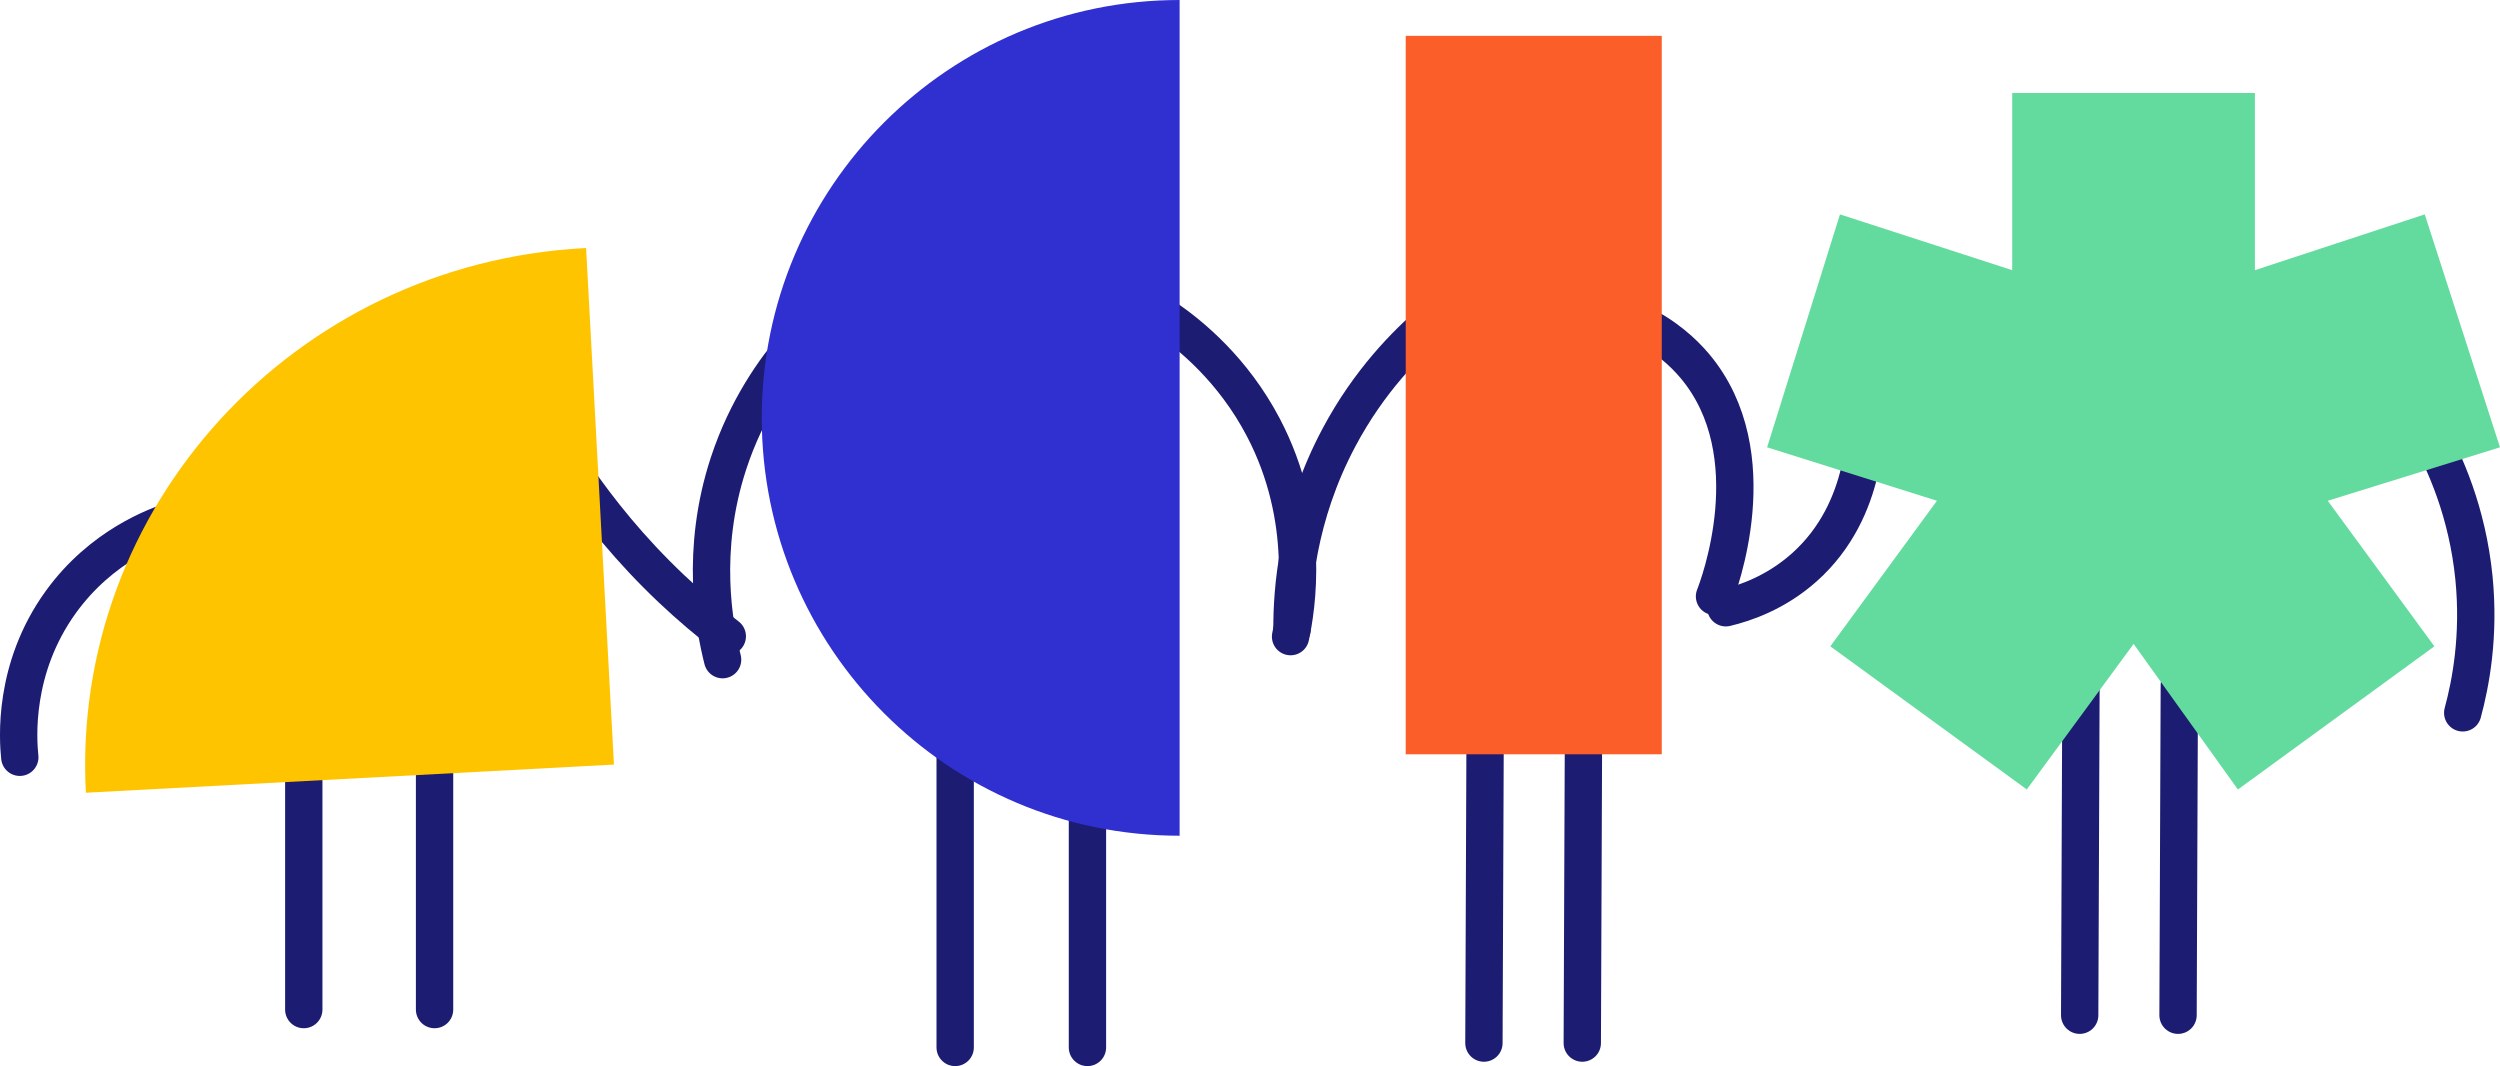 <?xml version="1.0" encoding="UTF-8"?>
<svg id="Calque_1" data-name="Calque 1" xmlns="http://www.w3.org/2000/svg" viewBox="0 0 468.69 199.87">
  <defs>
    <style>
      .cls-1 {
        fill: none;
        stroke: #1c1c73;
        stroke-linecap: round;
        stroke-linejoin: round;
        stroke-width: 7px;
      }

      .cls-2 {
        fill: #64db9e;
      }

      .cls-2, .cls-3, .cls-4, .cls-5 {
        stroke-width: 0px;
      }

      .cls-3 {
        fill: #3030d1;
      }

      .cls-4 {
        fill: #ffc400;
      }

      .cls-5 {
        fill: #fc5e29;
      }
    </style>
  </defs>
  <path class="cls-1" d="m278.44,133.64c-.08,20.64-.16,41.27-.24,61.91"/>
  <path class="cls-1" d="m296.88,133.64c-.08,20.64-.16,41.27-.24,61.91"/>
  <path class="cls-1" d="m390.13,128.42c-.08,20.64-.16,41.27-.24,61.91"/>
  <path class="cls-1" d="m408.57,128.42c-.08,20.64-.16,41.27-.24,61.91"/>
  <line class="cls-1" x1="81.47" y1="131.55" x2="81.47" y2="189.27"/>
  <line class="cls-1" x1="56.95" y1="131.55" x2="56.95" y2="189.27"/>
  <line class="cls-1" x1="203.87" y1="128.99" x2="203.87" y2="196.37"/>
  <line class="cls-1" x1="179.07" y1="128.99" x2="179.07" y2="196.37"/>
  <path class="cls-1" d="m107.79,89.16c4.47,6.53,10.37,13.9,18.07,21.2,3.57,3.38,7.11,6.34,10.49,8.93"/>
  <path class="cls-1" d="m149.09,64.76c-3.79,4.41-9.11,11.77-12.5,22.09-5.38,16.39-2.7,30.57-1.12,36.82"/>
  <path class="cls-1" d="m218.68,59.7c4.57,3.17,12.46,9.58,18.14,20.38,9.12,17.36,6.23,34.12,5.13,39.27"/>
  <path class="cls-1" d="m32.83,97.45c-3.56,1.12-13.81,4.88-21.42,15.4-9.04,12.5-8.04,25.82-7.7,29.12"/>
  <path class="cls-4" d="m109.87,46.5l-.38.02c-54.46,2.94-96.27,48.65-93.39,102.1,0,0,57.69-3.06,99-5.28l-5.22-96.85h0Z"/>
  <path class="cls-3" d="m142.81,78.34c0,43.26,35.07,78.34,78.34,78.34V0c-43.26,0-78.34,35.07-78.34,78.34"/>
  <path class="cls-1" d="m306.7,60.26c5.48,2.58,8.93,5.85,11.05,8.37,13.9,16.56,4.33,41.54,3.68,43.18"/>
  <path class="cls-1" d="m268.51,60.26c-4.89,4.18-11.87,11.22-17.45,21.69-7.97,14.92-8.88,28.89-8.84,36.06"/>
  <path class="cls-1" d="m349.66,76.67c.15,2.45.86,18.74-11.38,29.68-5.35,4.78-11.15,6.73-14.73,7.59"/>
  <path class="cls-1" d="m455.36,81.31c2.94,5.3,7.22,14.65,8.45,27.07,1.07,10.83-.6,19.7-2.11,25.26"/>
  <polygon class="cls-5" points="263.54 6.72 263.54 141.41 311.54 141.41 311.54 6.72 263.54 6.72 263.54 6.72"/>
  <path class="cls-2" d="m379.98,148.01l-36.84-26.84,19.99-27.29-31.84-10.02,13.66-43.67,32.29,10.46V17.44h45.5v33.21l31.84-10.46,14.11,43.67-32.29,10.02,19.99,27.29-36.84,26.84-19.55-27.29-20.03,27.29Z"/>
</svg>